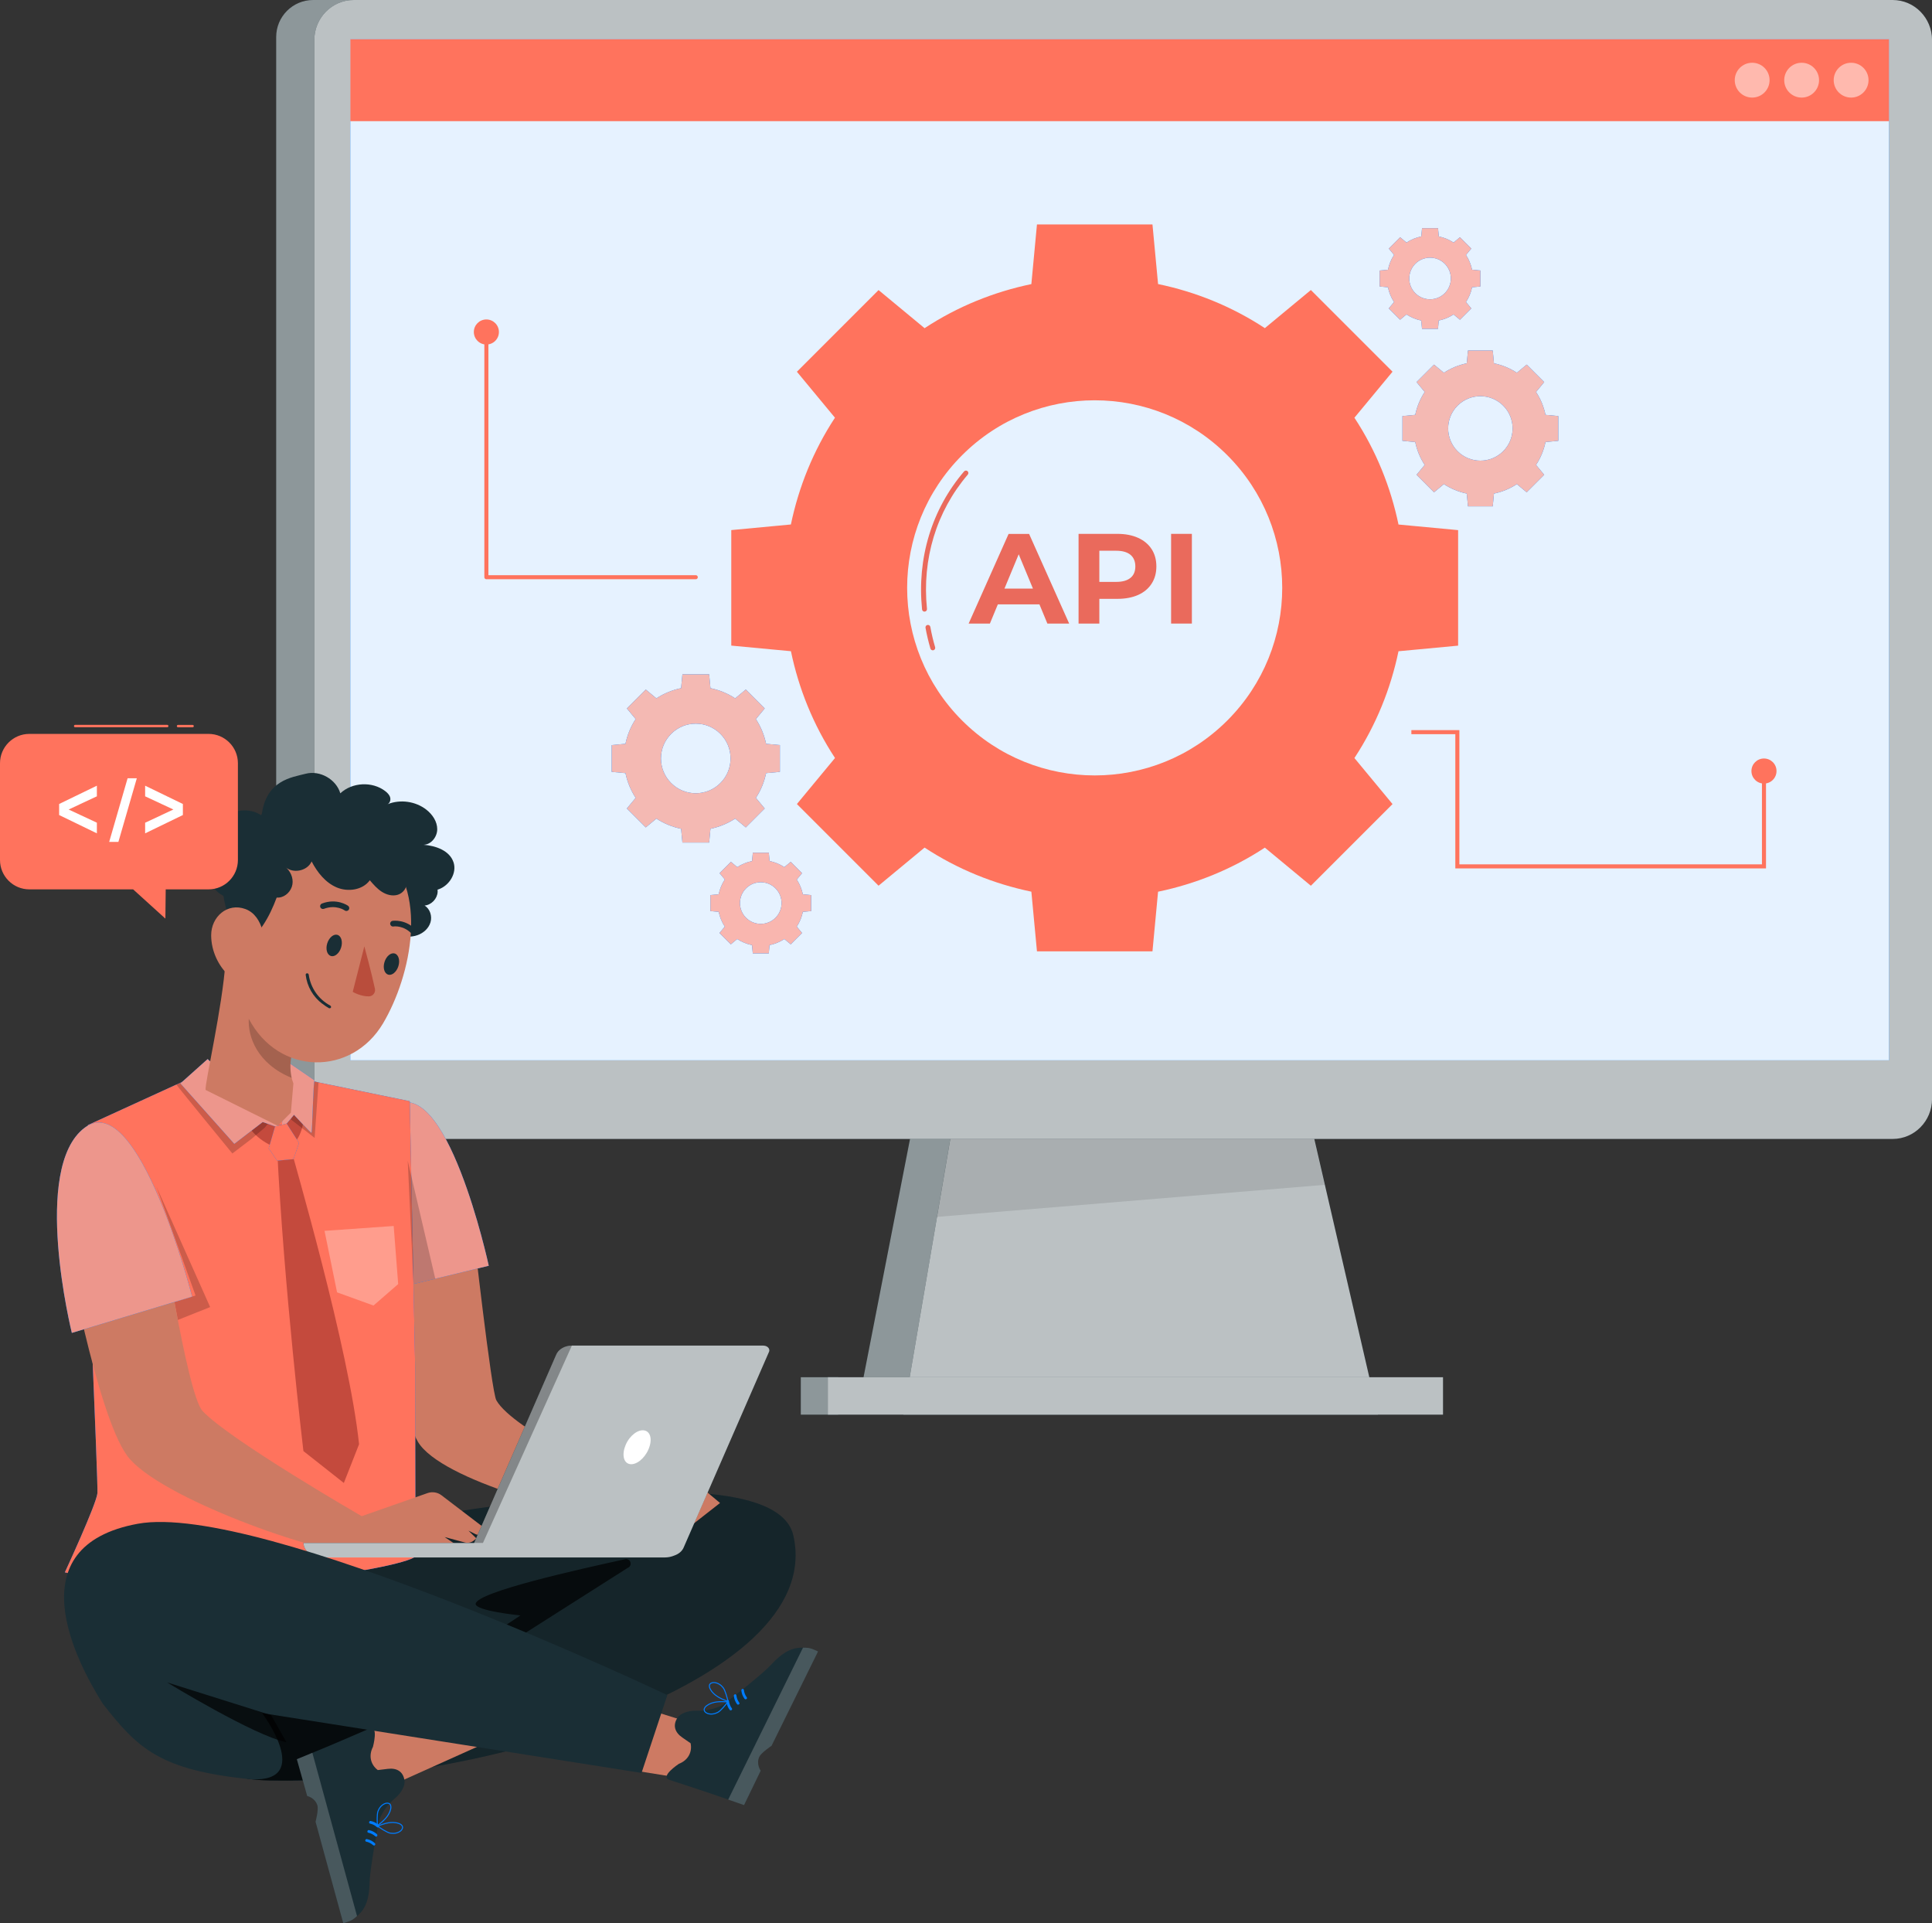 <?xml version="1.0" encoding="UTF-8"?>
<svg id="Layer_2" data-name="Layer 2" xmlns="http://www.w3.org/2000/svg" viewBox="0 0 476.03 473.81">
  <rect x="0" y="0" width="476.03" height="473.81" fill="#333333" stroke="none"/>
  <defs>
    <style>
      .cls-1, .cls-2 {
        stroke-miterlimit: 10;
      }

      .cls-1, .cls-2, .cls-3 {
        fill: none;
      }

      .cls-1, .cls-3 {
        stroke: #ff735d;
      }

      .cls-4 {
        fill: #ff735d;
      }

      .cls-2 {
        stroke: #007cff;
        stroke-width: .25px;
      }

      .cls-5, .cls-6, .cls-7, .cls-8, .cls-9, .cls-10 {
        isolation: isolate;
      }

      .cls-5, .cls-7, .cls-11 {
        opacity: .2;
      }

      .cls-12, .cls-13 {
        opacity: .3;
      }

      .cls-14, .cls-15, .cls-16, .cls-7, .cls-13, .cls-9, .cls-17 {
        fill: #fff;
      }

      .cls-3 {
        stroke-linecap: round;
        stroke-linejoin: round;
      }

      .cls-15 {
        opacity: .5;
      }

      .cls-6, .cls-18 {
        fill: #1a2e35;
      }

      .cls-16 {
        opacity: .9;
      }

      .cls-8 {
        opacity: .1;
      }

      .cls-9, .cls-10, .cls-17, .cls-19 {
        opacity: .7;
      }

      .cls-20 {
        fill: #f9b6af;
      }

      .cls-21 {
        fill: #ed968c;
      }

      .cls-22 {
        fill: #007cff;
      }

      .cls-23 {
        fill: #cd7a63;
      }

      .cls-24 {
        fill: #c44a3d;
      }

      .cls-25 {
        fill: #b94d3c;
      }

      .cls-26 {
        fill: #f4b9b3;
      }

      .cls-27 {
        fill: #ea6a5c;
      }
    </style>
  </defs>
  <g id="Layer_1-2" data-name="Layer 1">
    <g>
      <g>
        <g>
          <g>
            <path class="cls-6" d="M77.16,0h30.4v280.59h-32.19c-4.04,0-7.32-3.28-7.32-7.32V9.11c0-5.03,4.08-9.11,9.11-9.11Z"/>
            <polygon class="cls-6" points="225.17 275.74 212.62 340.05 230.84 340.05 245.36 276.28 225.17 275.74"/>
            <rect class="cls-6" x="197.31" y="339.29" width="9.22" height="9.22"/>
            <path class="cls-15" d="M77.16,0h30.4v280.59h-32.19c-4.04,0-7.32-3.28-7.32-7.32V9.11c0-5.03,4.08-9.11,9.11-9.11Z"/>
            <polygon class="cls-15" points="225.17 275.74 212.62 340.05 230.84 340.05 245.36 276.28 225.17 275.74"/>
            <rect class="cls-15" x="197.31" y="339.29" width="9.22" height="9.22"/>
          </g>
          <polygon class="cls-18" points="339.52 348.51 222.57 348.51 239.18 251.06 317.01 251.06 339.52 348.51"/>
          <polygon class="cls-17" points="339.52 348.51 222.57 348.51 239.18 251.06 317.01 251.06 339.52 348.51"/>
          <polygon class="cls-8" points="323.79 280.59 234.11 280.59 230.84 299.79 326.4 291.89 323.79 280.59"/>
          <g>
            <rect class="cls-18" x="203.96" y="339.29" width="151.59" height="9.22"/>
            <g class="cls-19">
              <rect class="cls-14" x="203.96" y="339.29" width="151.59" height="9.22"/>
            </g>
          </g>
          <g>
            <path class="cls-18" d="M87.15,0h379.19c5.36,0,9.7,4.41,9.7,9.86v260.87c0,5.45-4.34,9.86-9.7,9.86H87.15c-5.36,0-9.7-4.41-9.7-9.86V9.86c0-5.45,4.34-9.86,9.7-9.86Z"/>
            <g class="cls-19">
              <path class="cls-14" d="M87.15,0h379.19c5.36,0,9.7,4.41,9.7,9.86v260.87c0,5.45-4.34,9.86-9.7,9.86H87.15c-5.36,0-9.7-4.41-9.7-9.86V9.86c0-5.45,4.34-9.86,9.7-9.86Z"/>
            </g>
            <g>
              <rect class="cls-22" x="86.32" y="9.66" width="379.11" height="251.55"/>
              <rect class="cls-16" x="86.32" y="9.66" width="379.11" height="251.55"/>
              <rect class="cls-4" x="86.32" y="9.66" width="379.12" height="20.19"/>
              <path class="cls-15" d="M460.39,19.75c0,2.37-1.92,4.29-4.29,4.29s-4.29-1.92-4.29-4.29,1.92-4.29,4.29-4.29,4.29,1.92,4.29,4.29Z"/>
              <path class="cls-15" d="M448.2,19.75c0,2.37-1.92,4.29-4.29,4.29s-4.29-1.92-4.29-4.29,1.92-4.29,4.29-4.29,4.29,1.92,4.29,4.29Z"/>
              <path class="cls-15" d="M436.01,19.75c0,2.37-1.92,4.29-4.29,4.29s-4.29-1.92-4.29-4.29,1.92-4.29,4.29-4.29,4.29,1.92,4.29,4.29Z"/>
            </g>
          </g>
        </g>
        <g>
          <path class="cls-22" d="M156.62,177.15c-1.24,1.88-2.07,3.95-2.51,6.09l-3.4.32v6.59s3.4.32,3.4.32c.44,2.13,1.28,4.2,2.51,6.09l-2.17,2.62,4.66,4.66,2.62-2.17c1.88,1.24,3.96,2.07,6.09,2.51l.32,3.4h6.59s.32-3.4.32-3.4c2.14-.44,4.21-1.28,6.09-2.51l2.62,2.17,4.66-4.66-2.17-2.62c1.24-1.88,2.07-3.95,2.51-6.09l3.4-.32v-6.59s-3.4-.32-3.4-.32c-.44-2.13-1.28-4.2-2.51-6.09l2.17-2.62-4.66-4.66-2.62,2.17c-1.88-1.24-3.96-2.07-6.09-2.51l-.32-3.4h-6.59s-.32,3.4-.32,3.4c-2.13.44-4.21,1.28-6.09,2.51l-2.62-2.17-4.66,4.66,2.17,2.62ZM177.49,180.79c3.35,3.35,3.35,8.77,0,12.12-3.35,3.35-8.77,3.35-12.12,0-3.35-3.35-3.35-8.77,0-12.12s8.77-3.35,12.12,0Z"/>
          <path class="cls-26" d="M156.62,177.15c-1.24,1.88-2.07,3.95-2.51,6.09l-3.4.32v6.59s3.4.32,3.4.32c.44,2.13,1.28,4.2,2.51,6.09l-2.17,2.62,4.66,4.66,2.62-2.17c1.88,1.24,3.96,2.07,6.09,2.51l.32,3.4h6.59s.32-3.4.32-3.4c2.14-.44,4.21-1.28,6.09-2.51l2.62,2.17,4.66-4.66-2.17-2.62c1.24-1.88,2.07-3.95,2.51-6.09l3.4-.32v-6.59s-3.4-.32-3.4-.32c-.44-2.13-1.28-4.2-2.51-6.09l2.17-2.62-4.66-4.66-2.62,2.17c-1.88-1.24-3.96-2.07-6.09-2.51l-.32-3.4h-6.59s-.32,3.4-.32,3.4c-2.13.44-4.21,1.28-6.09,2.51l-2.62-2.17-4.66,4.66,2.17,2.62ZM177.49,180.79c3.35,3.35,3.35,8.77,0,12.12-3.35,3.35-8.77,3.35-12.12,0-3.35-3.35-3.35-8.77,0-12.12s8.77-3.35,12.12,0Z"/>
        </g>
        <g>
          <path class="cls-22" d="M351.03,96.56c-1.15,1.75-1.92,3.66-2.33,5.64l-3.15.3v6.1s3.15.3,3.15.3c.41,1.98,1.18,3.89,2.33,5.64l-2.01,2.43,4.31,4.31,2.43-2.01c1.75,1.15,3.66,1.92,5.64,2.33l.3,3.15h6.1s.3-3.15.3-3.15c1.98-.41,3.89-1.18,5.64-2.33l2.43,2.01,4.31-4.31-2.01-2.43c1.15-1.75,1.92-3.66,2.33-5.64l3.15-.3v-6.1s-3.15-.3-3.15-.3c-.41-1.98-1.18-3.89-2.33-5.64l2.01-2.43-4.31-4.31-2.43,2.01c-1.75-1.15-3.66-1.92-5.64-2.33l-.3-3.15h-6.1s-.3,3.15-.3,3.15c-1.98.41-3.89,1.18-5.64,2.33l-2.43-2.01-4.31,4.31,2.01,2.43ZM370.37,99.93c3.1,3.1,3.1,8.13,0,11.23-3.1,3.1-8.13,3.1-11.23,0-3.1-3.1-3.1-8.13,0-11.23,3.1-3.1,8.13-3.1,11.23,0Z"/>
          <path class="cls-26" d="M351.03,96.56c-1.15,1.75-1.92,3.66-2.33,5.64l-3.15.3v6.1s3.15.3,3.15.3c.41,1.98,1.18,3.89,2.33,5.64l-2.01,2.43,4.31,4.31,2.43-2.01c1.75,1.15,3.66,1.92,5.64,2.33l.3,3.15h6.1s.3-3.15.3-3.15c1.98-.41,3.89-1.18,5.64-2.33l2.43,2.01,4.31-4.31-2.01-2.43c1.15-1.75,1.92-3.66,2.33-5.64l3.15-.3v-6.1s-3.15-.3-3.15-.3c-.41-1.98-1.18-3.89-2.33-5.64l2.01-2.43-4.31-4.31-2.43,2.01c-1.75-1.15-3.66-1.92-5.64-2.33l-.3-3.15h-6.1s-.3,3.15-.3,3.15c-1.98.41-3.89,1.18-5.64,2.33l-2.43-2.01-4.31,4.31,2.01,2.43ZM370.37,99.93c3.1,3.1,3.1,8.13,0,11.23-3.1,3.1-8.13,3.1-11.23,0-3.1-3.1-3.1-8.13,0-11.23,3.1-3.1,8.13-3.1,11.23,0Z"/>
        </g>
        <g>
          <path class="cls-22" d="M343.48,62.8c-.74,1.13-1.24,2.37-1.5,3.65l-2.04.19v3.94s2.04.19,2.04.19c.26,1.28.76,2.52,1.5,3.64l-1.3,1.57,2.79,2.79,1.57-1.3c1.13.74,2.37,1.24,3.64,1.5l.19,2.04h3.94s.19-2.04.19-2.04c1.28-.27,2.52-.76,3.65-1.5l1.57,1.3,2.79-2.79-1.3-1.57c.74-1.13,1.24-2.37,1.5-3.64l2.04-.19v-3.94s-2.04-.19-2.04-.19c-.27-1.28-.76-2.52-1.5-3.64l1.3-1.57-2.79-2.79-1.57,1.3c-1.13-.74-2.37-1.24-3.64-1.5l-.19-2.04h-3.94s-.19,2.04-.19,2.04c-1.28.27-2.52.76-3.64,1.5l-1.57-1.3-2.79,2.79,1.3,1.57ZM355.98,64.98c2,2,2,5.25,0,7.25-2,2-5.25,2-7.25,0-2-2-2-5.25,0-7.25,2-2,5.25-2,7.25,0Z"/>
          <path class="cls-20" d="M343.48,62.8c-.74,1.13-1.24,2.37-1.5,3.65l-2.04.19v3.94s2.04.19,2.04.19c.26,1.28.76,2.52,1.5,3.64l-1.3,1.57,2.79,2.79,1.57-1.3c1.13.74,2.37,1.24,3.64,1.5l.19,2.04h3.94s.19-2.04.19-2.04c1.28-.27,2.52-.76,3.65-1.5l1.57,1.3,2.79-2.79-1.3-1.57c.74-1.13,1.24-2.37,1.5-3.64l2.04-.19v-3.94s-2.04-.19-2.04-.19c-.27-1.28-.76-2.52-1.5-3.64l1.3-1.57-2.79-2.79-1.57,1.3c-1.13-.74-2.37-1.24-3.64-1.5l-.19-2.04h-3.94s-.19,2.04-.19,2.04c-1.28.27-2.52.76-3.64,1.5l-1.57-1.3-2.79,2.79,1.3,1.57ZM355.98,64.98c2,2,2,5.25,0,7.25-2,2-5.25,2-7.25,0-2-2-2-5.25,0-7.25,2-2,5.25-2,7.25,0Z"/>
        </g>
        <g>
          <path class="cls-22" d="M178.58,216.67c-.74,1.13-1.24,2.37-1.5,3.65l-2.04.19v3.94s2.04.19,2.04.19c.27,1.28.76,2.52,1.5,3.64l-1.3,1.57,2.79,2.79,1.57-1.3c1.13.74,2.37,1.24,3.65,1.5l.19,2.04h3.94s.19-2.04.19-2.04c1.28-.27,2.52-.76,3.65-1.5l1.57,1.3,2.79-2.79-1.3-1.57c.74-1.13,1.24-2.37,1.5-3.64l2.04-.19v-3.94s-2.04-.19-2.04-.19c-.27-1.28-.76-2.52-1.5-3.64l1.3-1.57-2.79-2.79-1.57,1.3c-1.13-.74-2.37-1.24-3.64-1.5l-.19-2.04h-3.94s-.19,2.04-.19,2.04c-1.28.27-2.52.76-3.64,1.5l-1.57-1.3-2.79,2.79,1.3,1.57ZM191.07,218.85c2,2,2,5.25,0,7.25-2,2-5.25,2-7.25,0-2-2-2-5.25,0-7.25s5.25-2,7.25,0Z"/>
          <path class="cls-20" d="M178.58,216.67c-.74,1.13-1.24,2.37-1.5,3.65l-2.04.19v3.94s2.04.19,2.04.19c.27,1.28.76,2.52,1.5,3.64l-1.3,1.57,2.79,2.79,1.57-1.3c1.13.74,2.37,1.24,3.65,1.5l.19,2.04h3.94s.19-2.04.19-2.04c1.28-.27,2.52-.76,3.65-1.5l1.57,1.3,2.79-2.79-1.3-1.57c.74-1.13,1.24-2.37,1.5-3.64l2.04-.19v-3.94s-2.04-.19-2.04-.19c-.27-1.28-.76-2.52-1.5-3.64l1.3-1.57-2.79-2.79-1.57,1.3c-1.13-.74-2.37-1.24-3.64-1.5l-.19-2.04h-3.94s-.19,2.04-.19,2.04c-1.28.27-2.52.76-3.64,1.5l-1.57-1.3-2.79,2.79,1.3,1.57ZM191.07,218.85c2,2,2,5.25,0,7.25-2,2-5.25,2-7.25,0-2-2-2-5.25,0-7.25s5.25-2,7.25,0Z"/>
        </g>
        <g>
          <path class="cls-4" d="M205.73,102.9c-5.35,8.14-8.94,17.09-10.86,26.31l-14.69,1.38v28.46s14.7,1.38,14.7,1.38c1.91,9.22,5.51,18.17,10.86,26.31l-9.39,11.34,20.12,20.12,11.34-9.39c8.14,5.35,17.09,8.94,26.31,10.86l1.38,14.7h28.46s1.38-14.69,1.38-14.69c9.23-1.92,18.17-5.51,26.31-10.86l11.34,9.39,20.12-20.12-9.39-11.34c5.35-8.14,8.94-17.09,10.86-26.31l14.69-1.38v-28.46s-14.69-1.38-14.69-1.38c-1.92-9.22-5.51-18.17-10.86-26.31l9.39-11.34-20.12-20.12-11.34,9.39c-8.14-5.35-17.09-8.95-26.31-10.86l-1.38-14.69h-28.46s-1.38,14.7-1.38,14.7c-9.23,1.92-18.17,5.51-26.31,10.86l-11.34-9.39-20.12,20.12,9.39,11.34ZM302.4,112.15c18.04,18.04,18.04,47.3,0,65.35-18.05,18.05-47.3,18.04-65.35,0-18.05-18.05-18.05-47.3,0-65.35,18.05-18.04,47.3-18.05,65.35,0Z"/>
          <g>
            <path class="cls-27" d="M256.12,148.89h-10.26l-1.96,4.74h-5.24l9.85-22.1h5.05l9.88,22.1h-5.37l-1.96-4.74ZM254.51,145.01l-3.51-8.46-3.51,8.46h7.01Z"/>
            <path class="cls-27" d="M280.42,132.5c1.44.65,2.55,1.58,3.33,2.78.78,1.2,1.17,2.62,1.17,4.26s-.39,3.04-1.17,4.25c-.78,1.21-1.89,2.14-3.33,2.78-1.44.64-3.14.96-5.1.96h-4.45v6.09h-5.12v-22.1h9.57c1.96,0,3.66.33,5.1.98ZM278.54,142.37c.8-.66,1.2-1.61,1.2-2.83s-.4-2.19-1.2-2.86c-.8-.66-1.97-1-3.5-1h-4.17v7.67h4.17c1.54,0,2.7-.33,3.5-.99Z"/>
            <path class="cls-27" d="M288.55,131.52h5.12v22.1h-5.12v-22.1Z"/>
          </g>
          <path class="cls-27" d="M227.79,150.68c-.31,0-.57-.23-.6-.54-1.28-12.61,2.39-24.69,10.35-34,.22-.25.6-.28.85-.07.25.22.28.6.07.85-7.74,9.06-11.31,20.81-10.06,33.09.03.33-.21.63-.54.66-.02,0-.04,0-.06,0Z"/>
          <path class="cls-27" d="M229.83,160.21c-.26,0-.5-.17-.58-.43-.49-1.68-.9-3.4-1.21-5.12-.06-.33.16-.64.49-.7.33-.06.64.16.7.49.3,1.67.69,3.35,1.18,4.99.09.32-.09.66-.41.75-.06.02-.11.02-.17.02Z"/>
        </g>
        <polyline class="cls-3" points="119.84 81.79 119.84 142.2 171.43 142.2"/>
        <circle class="cls-4" cx="119.84" cy="81.79" r="3.09"/>
        <circle class="cls-4" cx="434.63" cy="189.95" r="3.09"/>
        <polyline class="cls-1" points="434.63 189.49 434.63 213.44 359.08 213.44 359.08 180.37 347.75 180.37"/>
      </g>
      <g>
        <g>
          <path class="cls-6" d="M65.12,381.51s124.43-29.15,130.35-3.23c8.45,36.99-81.33,61.88-129.14,60.36-47.82-1.52-1.2-57.12-1.2-57.12Z"/>
          <path class="cls-5" d="M65.12,381.51s124.43-29.15,130.35-3.23c8.45,36.99-81.33,61.88-129.14,60.36-47.82-1.52-1.2-57.12-1.2-57.12Z"/>
          <path class="cls-10" d="M154.64,386.27l-58.43,37.14,7.8,11.08s-4.11,6.09-11.93-12.61l36.15-23.9s-11.32-1.14-11.03-2.91c.48-2.91,25.34-8.43,36.68-10.92.59-.21,1.23.09,1.44.68.21.59-.09,1.23-.68,1.44Z"/>
          <path class="cls-10" d="M94.09,419.22l10.14,16.43c-12.5,2.18-25.19,3.18-37.9,2.98-4.18-.03-8.31-.78-12.21-2.21l-3.56-6.51,7.67-15.42,35.87,4.74Z"/>
          <g>
            <polygon class="cls-23" points="113.43 412.69 87.44 429.17 92.1 441.78 122.62 428.07 113.43 412.69"/>
            <g>
              <path class="cls-18" d="M73.14,433.39l2.55,9.07s1.92.4,2.51,2.31c.34,1.07-.45,4.03-.45,4.03l6.83,25s1.71-.46,2.38-.94c.81-.59,1.47-1.19,2-1.79,1.85-2.13,2.05-5.22,2.12-7.51.12-3.84,2.32-15.04,2.32-15.04,0,0,.84-2.92,3.92-5.49,1.72-1.43,2.51-3.25,2.35-4.37-.32-2.29-1.97-3.15-4.1-2.89l-2.48.3c-1.77-1.32-2.32-3.56-1.2-5.71,0,0,1.47-5.45-.81-4.53-1.3.52-7.04,3.08-11.63,4.97-1.07.44-2.08.86-2.97,1.22h0c-1.97.81-3.33,1.37-3.33,1.37Z"/>
              <path class="cls-22" d="M92.43,454.49c.07-.14.03-.32-.08-.42-.54-.49-1.2-.85-1.95-1-.39-.08-.57.55-.18.63.67.14,1.25.45,1.72.88.16.14.39.11.49-.08,0,0,0,0,0,0Z"/>
              <path class="cls-22" d="M92.95,452.28c.07-.14.03-.32-.08-.42-.54-.49-1.2-.85-1.95-1-.39-.08-.57.55-.18.64.67.14,1.25.45,1.72.88.16.14.39.11.49-.08,0,0,0,0,0,0Z"/>
              <path class="cls-22" d="M93.37,450.03c.07-.14.03-.32-.08-.42-.54-.49-1.2-.85-1.95-1-.39-.08-.57.55-.18.64.67.14,1.25.45,1.72.88.16.14.39.11.49-.08,0,0,0,0,0,0Z"/>
            </g>
            <path class="cls-7" d="M76.47,432.02h0c-1.97.81-3.33,1.37-3.33,1.37l2.55,9.07s1.92.4,2.51,2.31c.34,1.07-.45,4.03-.45,4.03l6.83,25s1.71-.46,2.38-.94c.37-.27.7-.54,1.01-.82l-11.01-40.23c-.16.07-.34.14-.5.2Z"/>
            <path class="cls-2" d="M93.02,449.87c.85-.31,1.7-.63,2.59-.79.89-.16,1.82-.16,2.67.15.39.14.8.4.89.81.09.43-.22.85-.58,1.11-.69.49-1.6.61-2.43.46-.83-.16-2.44-1.24-3.13-1.74"/>
            <path class="cls-2" d="M92.99,449.77c.71-.56,1.42-1.12,2.02-1.8.6-.68,1.08-1.48,1.26-2.36.08-.41.07-.89-.23-1.18-.32-.3-.84-.25-1.25-.08-.78.33-1.36,1.05-1.65,1.84s-.21,2.74-.14,3.58"/>
          </g>
        </g>
        <path class="cls-23" d="M116.53,302.34s4.54,40.45,5.76,42.62c4.11,7.34,31.31,19.92,31.31,19.92l13.87-2.91,9.94,8.3-6.55,5.13-7.69-2.91c-4.2.75-8.45,1.12-12.71,1.11-7.17,0-41.72-8.76-47.48-18.39-5.77-9.63-8.42-54.24-8.42-54.24l21.98,1.35Z"/>
        <g>
          <path class="cls-22" d="M93.97,318.24s-10.66-35.53,2.62-45.39c13.28-9.86,23.84,38.98,23.84,38.98l-26.47,6.41Z"/>
          <path class="cls-21" d="M93.97,318.24s-10.66-35.53,2.62-45.39c13.28-9.86,23.84,38.98,23.84,38.98l-26.47,6.41Z"/>
          <path class="cls-22" d="M102.38,383.22l-.1-47.09-1.32-64.84-27.52-5.67-24.21-1.07-27.55,12.61-.64,15.82s3.15,72.65,2.97,74.84c-.22,2.68-8.03,19.54-8.03,19.54,34.81,7.93,86.95-1.73,86.4-4.13Z"/>
          <path class="cls-4" d="M102.38,383.22l-.1-47.09-1.32-64.84-27.52-5.67-24.21-1.07-27.55,12.61-.64,15.82s3.15,72.65,2.97,74.84c-.22,2.68-8.03,19.54-8.03,19.54,34.81,7.93,86.95-1.73,86.4-4.13Z"/>
          <path class="cls-24" d="M62.95,274.99s6.76,6.01,10.21-1.76l1.8,1.4s-.17,5.78-3.45,7.72c.79,3.21,14.51,49.91,16.96,73.45l-3.75,9.54-9.96-7.86s-4.83-40.39-6.49-74.7c-3.99-1.35-7.14-4.34-8.61-8.16l3.28.36Z"/>
          <polygon class="cls-11" points="71.67 275.78 77.52 280.33 78.48 266.66 76.62 266.26 75.07 275.48 72.29 273.86 71.67 275.78"/>
          <path class="cls-11" d="M43.46,267.19c-.1.04,13.79,16.98,13.79,16.98l4.71-3.59,3.24-2.74.84-1.03-18.38-12.77s-2.46,2.52-2.72,2.52-1.49.64-1.49.64Z"/>
          <polygon class="cls-22" points="44.45 266.91 51.16 260.91 69.54 278.12 64.73 276.42 57.73 281.8 44.45 266.91"/>
          <path class="cls-22" d="M69.54,278.12c-.41-.78,1.47-16.41,1.47-16.41l6.51,4.45c-.35-.07-.57,12.92-.78,12.92s-4.31-4.44-4.31-4.44l-2.88,3.47Z"/>
          <polygon class="cls-11" points="101.88 316.32 100.46 285.95 107.25 315.02 101.88 316.32"/>
          <path class="cls-11" d="M42.98,320.75c.86-.17,5.2-1.59,5.2-1.59l-9.64-26.83,13.24,29.68-7.96,3.17-.83-4.43Z"/>
          <polygon class="cls-21" points="44.45 266.91 51.16 260.91 69.54 278.12 64.73 276.42 57.73 281.8 44.45 266.91"/>
          <path class="cls-21" d="M69.54,278.12c-.41-.78,1.47-16.41,1.47-16.41l6.51,4.45c-.35-.07-.57,12.92-.78,12.92s-4.31-4.44-4.31-4.44l-2.88,3.47Z"/>
          <polygon class="cls-13" points="79.96 303.23 83.05 318.38 92.03 321.63 98.11 316.34 97 302.03 79.96 303.23"/>
          <path class="cls-22" d="M70.63,276.8l-2.84.69s-.11.18-.04.07c.04-.07-1.56,5.39-1.56,5.39.46.41,1.99,3.05,2.17,3,.18-.04,3.95-.39,3.95-.39l1.37-4s-3.07-4.79-3.05-4.76Z"/>
          <path class="cls-4" d="M70.63,276.8l-2.84.69s-.11.18-.04.07c.04-.07-1.56,5.39-1.56,5.39.46.41,1.99,3.05,2.17,3,.18-.04,3.95-.39,3.95-.39l1.37-4s-3.07-4.79-3.05-4.76Z"/>
        </g>
        <g>
          <path class="cls-23" d="M39.25,298.49s6.75,44.91,10.65,49.11c6.59,7.09,39.22,25.92,39.22,25.92l16.29-5.71c1.14-.37,2.4-.17,3.34.54l11.14,8.5-1.06.9c-.46.39-1.12.47-1.67.2l-1.73-.86,1.94,1.9-.61.52c-.61.51-1.46.7-2.24.49l-4.98-1.34,4.6,3.06c-1.03.86-2.45,1.17-3.76.79l-7.29-2.08c-4.97,1.14-10.03,1.86-15.13,2.17-8.58.53-49.09-13.63-56.64-23.99-7.55-10.36-15.34-53.39-15.34-53.39l23.28-6.72Z"/>
          <g>
            <path class="cls-22" d="M17.7,328.37s-10.09-40.7,3.19-50.57c13.28-9.86,26.44,41.63,26.44,41.63l-29.62,8.94Z"/>
            <path class="cls-21" d="M17.7,328.37s-10.09-40.7,3.19-50.57c13.28-9.86,26.44,41.63,26.44,41.63l-29.62,8.94Z"/>
          </g>
        </g>
        <g>
          <path class="cls-18" d="M104.62,223.09c1.69-.16,3.13-1.69,3.21-3.38.07-1.69-1.23-3.34-2.9-3.65l-7.88-.79c.37,5.06.75,10.11,1.12,15.17,1.52.39,3.16.47,4.65-.04,1.49-.51,2.8-1.67,3.25-3.18.45-1.51-.11-3.33-1.46-4.13Z"/>
          <g>
            <path class="cls-23" d="M74.53,252.24l-16.92-21.29s0,.02-.01.07c0,2.01-.07,4.31-.23,6.77,0,.02-1.82-.87-1.82-.85-.72,11.06-5.1,29.94-4.9,31.57l17.78,8.84,3.24-3.24.62-7.2c-1.79-4.51-.1-9.76,2.24-14.66Z"/>
            <path class="cls-11" d="M72,259.42l-10.7-8.46c-.27,4.31,1.98,11.07,10.57,14.59-.51-2.59-.34-4.42.14-6.13Z"/>
          </g>
          <g>
            <path class="cls-23" d="M61.22,220.39c-3.5,14.33-4.82,21.21.07,30.57,7.36,14.08,25.34,14.2,33.08,1.17,6.96-11.73,11.52-33.19-.57-42.94-11.92-9.6-29.08-3.13-32.58,11.2Z"/>
            <path class="cls-18" d="M64.25,200.95c4.34-7.15,15.69-8.31,19.88-2.67.63.84-6.15,1.05-5.38,1.01l-3.97,11.29c-.78-.44-2.72.02-4.37,2.35,0,0-2.56,15.53-10.6,19.87-7.9-10.9-7-31.83,4.45-31.85Z"/>
            <path class="cls-23" d="M52.03,230.39c0,3.97,1.84,7.55,4.2,9.81,3.55,3.39,7.67.77,8.65-3.79.88-4.1.09-10.8-4.41-12.46-4.44-1.64-8.44,1.9-8.44,6.44Z"/>
            <path class="cls-18" d="M80.63,232.4c-.45,1.44-.04,2.83.9,3.12.94.28,2.07-.65,2.52-2.09.45-1.44.04-2.83-.9-3.12-.94-.28-2.07.65-2.52,2.09Z"/>
            <path class="cls-18" d="M94.74,236.99c-.45,1.44-.04,2.83.9,3.12.94.28,2.07-.65,2.52-2.09.45-1.44.04-2.83-.9-3.12-.95-.28-2.07.65-2.52,2.09Z"/>
            <path class="cls-25" d="M89.77,233.14s1.79,6.56,2.61,10.45c.2.93-.5,1.84-1.45,1.87-2.07.06-4.02-1.11-4.02-1.11l2.86-11.21Z"/>
            <path class="cls-18" d="M79.12,223.77c.19.16.46.21.71.12,2.95-1.11,5.08.38,5.1.4.32.23.76.16.99-.15.23-.31.16-.75-.15-.98-.11-.08-2.77-1.96-6.44-.57-.37.14-.55.54-.41.91.04.12.12.21.21.29Z"/>
            <path class="cls-18" d="M102.23,230.44c.13-.02.26-.08.37-.17.29-.26.32-.71.06-1-2.58-2.91-5.78-2.42-5.93-2.42-.38.06-.65.42-.59.81.06.38.41.65.79.59.13-.03,2.61-.37,4.68,1.97.16.18.4.26.62.23Z"/>
          </g>
          <path class="cls-18" d="M79.44,247.28c.49.4,1.02.76,1.57,1.07.18.1.4.05.53-.11h0c.08-.19,0-.42-.18-.52-2.88-1.54-4.84-4.37-5.29-7.6-.02-.2-.2-.35-.4-.34-.18,0-.34.13-.35.32,0,.03,0,.06,0,.08.34,2.83,1.82,5.41,4.11,7.12Z"/>
          <path class="cls-18" d="M111.73,212.4c-.96-2.86-4.37-4.06-7.38-4.28,1.89-.04,3.38-1.95,3.38-3.84,0-1.89-1.17-3.62-2.65-4.79-2.66-2.09-6.44-2.63-9.58-1.37.59-.29.81-1.08.62-1.71-.19-.63-.69-1.12-1.21-1.52-3.19-2.44-8.13-2.19-11.06.55-1.02-3.47-5.04-5.74-8.54-4.82-3.41.89-9.84,1.57-10.84,10.31-2.89-2.06-7.38-1.62-9.67,1.14-2.47,2.99-1.83,8.02,1.31,10.29-1.56-.66-3.5.36-4.14,1.92-.64,1.57-.14,3.44.94,4.74,1.09,1.3,2.68,2.08,4.31,2.54,1.53.44,3.19.62,4.71.14s2.88-1.69,3.18-3.26c.26,1.64,1.98,2.86,3.63,2.68,1.65-.17,3.04-1.61,3.31-3.24.27-1.64-.51-3.37-1.83-4.37,1.88,1.82,5.52,1.1,6.56-1.29,1.39,2.67,3.38,5.2,6.15,6.39,2.77,1.19,6.42.69,8.19-1.75.9,1.05,1.82,2.11,2.98,2.85,1.16.74,2.63,1.13,3.95.71,1.32-.42,2.35-1.81,2.07-3.16,2.17,1.81,5.24,2.76,7.92,1.84,2.68-.92,4.6-4.02,3.7-6.7Z"/>
        </g>
        <g>
          <path class="cls-18" d="M126.41,380.11h-51.64s0,.01,0,.02c.01,1.97,2.21,3.56,4.92,3.55h41.75s.05,0,.07,0c0,0,0,0,0,0h42.28c2.68-.02,4.84-1.61,4.82-3.57h-42.22Z"/>
          <path class="cls-18" d="M164.58,383.48h-47.17c-.81,0-1.47-.54-1.46-1.19,0-.12.03-.24.07-.36l20.99-48.11c.53-1.37,2.11-2.31,3.9-2.32h47.2c.8,0,1.45.52,1.44,1.16,0,.13-.03.27-.09.39l-20.99,48.11c-.54,1.37-2.11,2.31-3.9,2.32Z"/>
          <path class="cls-9" d="M188.11,331.5h-47.2c-1.79,0-3.37.95-3.9,2.32l-20.19,46.3h-42.04s0,.01,0,.02c.01,1.97,2.21,3.56,4.92,3.55h41.75s.05,0,.07,0c0,0,0,0,0,0h42.28c.85,0,1.64-.18,2.33-.47,1.1-.37,1.98-1.1,2.35-2.05l20.99-48.11c.06-.13.09-.26.09-.39,0-.64-.65-1.16-1.44-1.16Z"/>
          <path class="cls-14" d="M159.76,357.11c-1.02,2.31-3.09,3.89-4.63,3.57-1.54-.32-1.95-2.43-.96-4.74.99-2.32,3.08-3.86,4.62-3.54,1.54.32,2,2.34.97,4.71Z"/>
          <g class="cls-12">
            <path d="M137,333.81l-20.19,46.3h2.19l21.91-48.62c-1.79,0-3.37.95-3.9,2.32Z"/>
          </g>
        </g>
        <g>
          <g>
            <polygon class="cls-23" points="139.44 433.47 169.82 438.36 174.7 425.83 142.76 415.87 139.44 433.47"/>
            <g>
              <path class="cls-18" d="M183.33,444.69l4.1-8.48s-1.17-1.57-.35-3.4c.46-1.03,3.01-2.72,3.01-2.72l11.46-23.24s-1.59-.79-2.41-.87c-1-.1-1.89-.09-2.68.02-2.8.37-5,2.55-6.57,4.22-2.63,2.8-11.71,9.72-11.71,9.72,0,0-2.57,1.63-6.58,1.51-2.24-.07-4.03.76-4.66,1.71-1.27,1.93-.61,3.66,1.16,4.88l2.06,1.42c.45,2.17-.62,4.2-2.89,5.07,0,0-4.71,3.1-2.39,3.93,1.32.47,7.32,2.36,12,3.99,1.09.38,2.13.74,3.03,1.06h0c2.01.7,3.4,1.18,3.4,1.18Z"/>
              <path class="cls-22" d="M182.88,416.1c-.15.06-.23.21-.22.37.07.72.34,1.43.79,2.04.24.32.8-.03.55-.36-.41-.55-.64-1.16-.71-1.8-.02-.21-.22-.34-.42-.26,0,0,0,0,0,0Z"/>
              <path class="cls-22" d="M181.03,417.42c-.15.06-.23.21-.22.37.08.72.34,1.43.79,2.04.24.32.8-.03.55-.36-.41-.55-.64-1.16-.71-1.8-.02-.21-.22-.34-.42-.26,0,0,0,0,0,0Z"/>
              <path class="cls-22" d="M179.21,418.82c-.15.06-.23.21-.22.37.07.72.34,1.43.79,2.04.24.32.8-.03.55-.36-.41-.55-.64-1.16-.71-1.8-.02-.21-.22-.34-.42-.26,0,0,0,0,0,0Z"/>
            </g>
            <path class="cls-7" d="M187.09,432.81c.46-1.03,3.01-2.72,3.01-2.72l11.46-23.24s-1.59-.79-2.41-.87c-.46-.05-.89-.06-1.3-.06l-18.43,37.42c.17.06.35.12.51.18h0c2.01.7,3.4,1.18,3.4,1.18l4.1-8.48s-1.17-1.57-.35-3.4Z"/>
            <path class="cls-2" d="M179.38,419.17c-.84-.33-1.69-.66-2.46-1.13-.77-.47-1.47-1.09-1.9-1.88-.2-.37-.34-.83-.13-1.2.22-.38.73-.49,1.17-.45.84.09,1.6.6,2.12,1.27.52.67,1.01,2.55,1.19,3.38"/>
            <path class="cls-2" d="M179.33,419.27c-.9-.05-1.81-.1-2.7.01-.9.11-1.79.39-2.51.93-.33.25-.65.62-.61,1.04.04.44.46.75.88.89.8.27,1.71.11,2.46-.28s1.97-1.91,2.48-2.59"/>
          </g>
          <path class="cls-18" d="M25.26,419.62c-6.55-10.44-21.36-38.72,8.69-44.23,30.06-5.51,130.48,42.21,130.48,42.21l-6.36,19.17-93.47-14.73s12.79,17.07-2.72,16.3c-22.57-2.23-27.98-7.63-36.62-18.71Z"/>
          <path class="cls-10" d="M66.82,422.55l-25.64-8.07s21.51,13.16,29.4,14.73l-3.76-6.66Z"/>
        </g>
      </g>
      <g>
        <path class="cls-4" d="M7.23,180.8h44.16c3.99,0,7.23,3.24,7.23,7.23v23.84c0,3.99-3.24,7.23-7.23,7.23h-10.56l-.08,7.21-7.95-7.21H7.23c-3.99,0-7.23-3.24-7.23-7.23v-23.84c0-3.99,3.24-7.23,7.23-7.23Z"/>
        <g>
          <g>
            <path class="cls-14" d="M23.87,196.18l-6.96,3.25,6.96,3.25v2.62l-9.3-4.51v-2.72l9.3-4.51v2.62Z"/>
            <path class="cls-14" d="M45.06,198.07v2.72l-9.3,4.51v-2.62l6.96-3.25-6.96-3.25v-2.62l9.3,4.51Z"/>
          </g>
          <polygon class="cls-14" points="31.44 191.73 26.9 207.41 29.17 207.41 33.71 191.73 31.44 191.73"/>
        </g>
        <path class="cls-4" d="M41.2,179.17h-22.68c-.17,0-.3-.13-.3-.3s.13-.3.3-.3h22.68c.17,0,.3.13.3.3s-.14.3-.3.3Z"/>
        <path class="cls-4" d="M47.45,179.18h-3.58c-.17,0-.3-.13-.3-.3s.13-.3.3-.3h3.58c.17,0,.3.13.3.3s-.13.3-.3.3Z"/>
      </g>
    </g>
  </g>
</svg>